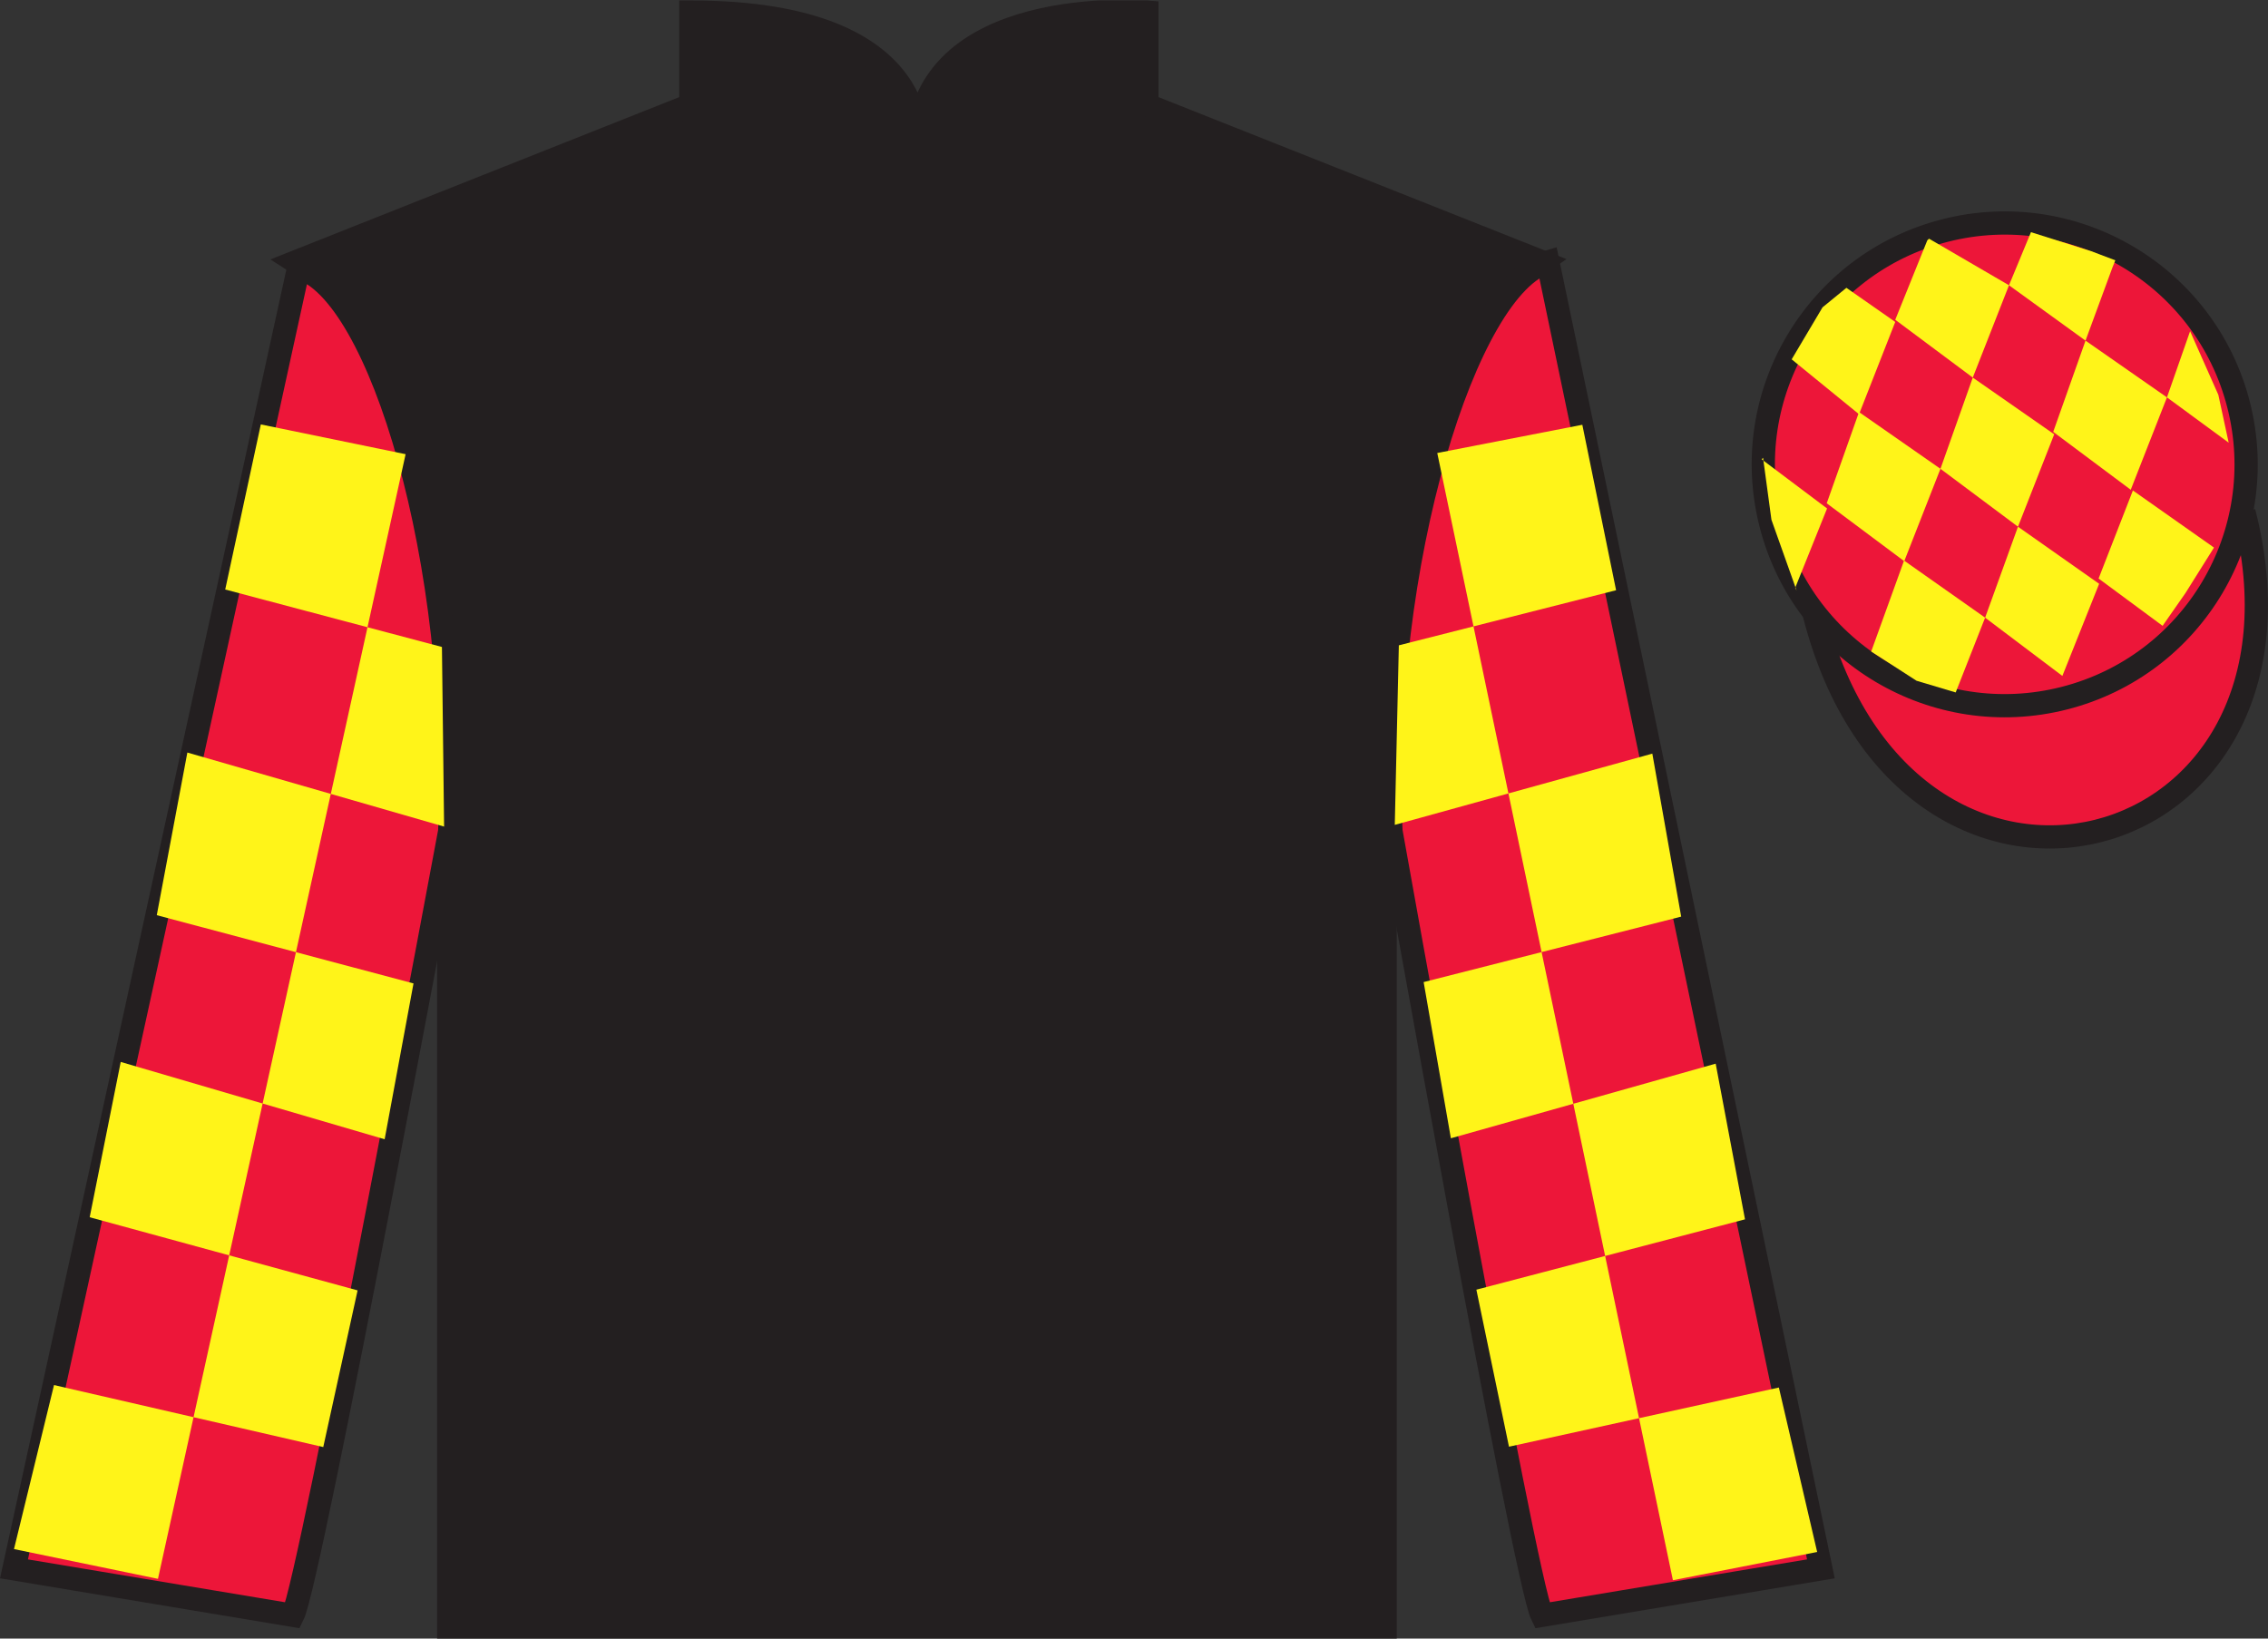 <?xml version="1.0" encoding="UTF-8"?>
<svg xmlns="http://www.w3.org/2000/svg" xmlns:xlink="http://www.w3.org/1999/xlink" width="97.59pt" height="70.52pt" viewBox="0 0 97.59 70.52" version="1.1">
<rect x="0" y="0" width="97.59" height="70.52" fill="#333333" stroke="none"/>
<defs>
<clipPath id="clip1">
  <path d="M 0 70.52 L 97.59 70.52 L 97.59 0.02 L 0 0.02 L 0 70.52 Z M 0 70.52 "/>
</clipPath>
</defs>
<g id="surface0">
<g clip-path="url(#clip1)" clip-rule="nonzero">
<path style=" stroke:none;fill-rule:nonzero;fill:rgb(13.73%,12.16%,12.549%);fill-opacity:1;" d="M 12.727 11.27 C 12.727 11.27 17.809 14.52 19.309 29.855 C 19.309 29.855 19.309 44.855 19.309 70.02 L 59.602 70.02 L 59.602 29.688 C 59.602 29.688 61.391 14.688 66.352 11.27 L 49.352 4.52 L 49.352 0.52 C 49.352 0.52 39.461 -0.312 39.461 6.52 C 39.461 6.52 40.477 0.52 29.727 0.52 L 29.727 4.52 L 12.727 11.27 "/>
<path style="fill:none;stroke-width:10;stroke-linecap:butt;stroke-linejoin:miter;stroke:rgb(13.73%,12.16%,12.549%);stroke-opacity:1;stroke-miterlimit:4;" d="M 127.266 592.505 C 127.266 592.505 178.086 560.005 193.086 406.645 C 193.086 406.645 193.086 256.645 193.086 5.005 L 596.016 5.005 L 596.016 408.325 C 596.016 408.325 613.906 558.325 663.516 592.505 L 493.516 660.005 L 493.516 700.005 C 493.516 700.005 394.609 708.325 394.609 640.005 C 394.609 640.005 404.766 700.005 297.266 700.005 L 297.266 660.005 L 127.266 592.505 Z M 127.266 592.505 " transform="matrix(0.1,0,0,-0.1,0,70.52)"/>
<path style=" stroke:none;fill-rule:nonzero;fill:rgb(92.863%,8.783%,22.277%);fill-opacity:1;" d="M 12.602 69.52 C 13.352 68.02 19.352 35.77 19.352 35.77 C 19.852 24.27 16.352 12.52 12.852 11.52 L 0.602 67.52 L 12.602 69.52 "/>
<path style="fill:none;stroke-width:10;stroke-linecap:butt;stroke-linejoin:miter;stroke:rgb(13.73%,12.16%,12.549%);stroke-opacity:1;stroke-miterlimit:4;" d="M 126.016 10.005 C 133.516 25.005 193.516 347.505 193.516 347.505 C 198.516 462.505 163.516 580.005 128.516 590.005 L 6.016 30.005 L 126.016 10.005 Z M 126.016 10.005 " transform="matrix(0.1,0,0,-0.1,0,70.52)"/>
<path style=" stroke:none;fill-rule:nonzero;fill:rgb(92.863%,8.783%,22.277%);fill-opacity:1;" d="M 78.352 67.52 L 66.602 11.27 C 63.102 12.27 59.352 24.27 59.852 35.77 C 59.852 35.77 65.602 68.02 66.352 69.52 L 78.352 67.52 "/>
<path style="fill:none;stroke-width:10;stroke-linecap:butt;stroke-linejoin:miter;stroke:rgb(13.73%,12.16%,12.549%);stroke-opacity:1;stroke-miterlimit:4;" d="M 783.516 30.005 L 666.016 592.505 C 631.016 582.505 593.516 462.505 598.516 347.505 C 598.516 347.505 656.016 25.005 663.516 10.005 L 783.516 30.005 Z M 783.516 30.005 " transform="matrix(0.1,0,0,-0.1,0,70.52)"/>
<path style="fill-rule:nonzero;fill:rgb(92.863%,8.783%,22.277%);fill-opacity:1;stroke-width:10;stroke-linecap:butt;stroke-linejoin:miter;stroke:rgb(13.73%,12.16%,12.549%);stroke-opacity:1;stroke-miterlimit:4;" d="M 780.664 440.903 C 820.391 285.278 1004.336 332.856 965.547 484.848 " transform="matrix(0.1,0,0,-0.1,0,70.52)"/>
<path style=" stroke:none;fill-rule:nonzero;fill:rgb(92.863%,8.783%,22.277%);fill-opacity:1;" d="M 88.828 30.047 C 94.387 28.629 97.742 22.977 96.324 17.418 C 94.906 11.859 89.25 8.504 83.691 9.922 C 78.137 11.34 74.777 16.996 76.199 22.555 C 77.617 28.109 83.27 31.465 88.828 30.047 "/>
<path style="fill:none;stroke-width:10;stroke-linecap:butt;stroke-linejoin:miter;stroke:rgb(13.73%,12.16%,12.549%);stroke-opacity:1;stroke-miterlimit:4;" d="M 888.281 404.731 C 943.867 418.911 977.422 475.434 963.242 531.02 C 949.062 586.606 892.5 620.161 836.914 605.981 C 781.367 591.802 747.773 535.239 761.992 479.653 C 776.172 424.106 832.695 390.552 888.281 404.731 Z M 888.281 404.731 " transform="matrix(0.1,0,0,-0.1,0,70.52)"/>
<path style=" stroke:none;fill-rule:nonzero;fill:rgb(100%,95.41%,10.001%);fill-opacity:1;" d="M 79.449 12.387 L 78.422 13.227 L 77.094 15.465 L 79.992 17.828 L 81.551 13.855 L 79.449 12.387 "/>
<path style=" stroke:none;fill-rule:nonzero;fill:rgb(100%,95.41%,10.001%);fill-opacity:1;" d="M 83.141 10.352 L 83.004 10.273 L 82.93 10.344 L 81.551 13.762 L 84.887 16.25 L 86.445 12.277 L 83.141 10.352 "/>
<path style=" stroke:none;fill-rule:nonzero;fill:rgb(100%,95.41%,10.001%);fill-opacity:1;" d="M 89.98 10.809 L 87.391 9.992 L 86.445 12.277 L 89.738 14.66 L 90.895 11.516 L 91.02 11.203 L 89.98 10.809 "/>
<path style=" stroke:none;fill-rule:nonzero;fill:rgb(100%,95.41%,10.001%);fill-opacity:1;" d="M 79.992 17.734 L 78.602 21.66 L 81.938 24.152 L 83.496 20.176 L 79.992 17.734 "/>
<path style=" stroke:none;fill-rule:nonzero;fill:rgb(100%,95.41%,10.001%);fill-opacity:1;" d="M 84.887 16.25 L 83.496 20.176 L 86.832 22.668 L 88.391 18.691 L 84.887 16.25 "/>
<path style=" stroke:none;fill-rule:nonzero;fill:rgb(100%,95.41%,10.001%);fill-opacity:1;" d="M 89.738 14.66 L 88.348 18.586 L 91.684 21.078 L 93.242 17.102 L 89.738 14.66 "/>
<path style=" stroke:none;fill-rule:nonzero;fill:rgb(100%,95.41%,10.001%);fill-opacity:1;" d="M 81.93 24.125 L 80.516 28.039 L 82.465 29.297 L 84.152 29.801 L 85.418 26.582 L 81.93 24.125 "/>
<path style=" stroke:none;fill-rule:nonzero;fill:rgb(100%,95.41%,10.001%);fill-opacity:1;" d="M 86.832 22.668 L 85.418 26.582 L 88.742 29.09 L 90.324 25.125 L 86.832 22.668 "/>
<path style=" stroke:none;fill-rule:nonzero;fill:rgb(100%,95.41%,10.001%);fill-opacity:1;" d="M 91.777 21.109 L 90.301 24.898 L 93.055 26.934 L 94.039 25.523 L 95.266 23.566 L 91.777 21.109 "/>
<path style=" stroke:none;fill-rule:nonzero;fill:rgb(100%,95.41%,10.001%);fill-opacity:1;" d="M 75.801 19.766 L 75.863 19.703 L 76.223 22.367 L 77.309 25.422 L 77.246 25.297 L 78.617 21.883 L 75.801 19.766 "/>
<path style=" stroke:none;fill-rule:nonzero;fill:rgb(100%,95.41%,10.001%);fill-opacity:1;" d="M 94.238 14.254 L 94.238 14.254 L 93.242 17.102 L 95.898 19.051 L 95.453 16.992 L 94.238 14.254 "/>
<path style=" stroke:none;fill-rule:nonzero;fill:rgb(100%,95.41%,10.001%);fill-opacity:1;" d="M 11.223 18.266 L 17.453 19.547 L 6.797 67.949 L 0.602 66.668 L 2.324 59.609 L 13.91 62.277 L 15.387 55.535 L 3.859 52.387 L 5.195 45.703 L 16.551 49.031 L 17.793 42.324 L 6.746 39.387 L 8.062 32.387 L 19.109 35.574 L 19.016 27.844 L 9.691 25.371 L 11.223 18.266 "/>
<path style=" stroke:none;fill-rule:nonzero;fill:rgb(100%,95.41%,10.001%);fill-opacity:1;" d="M 68.086 18.281 L 61.844 19.496 L 71.984 68.008 L 78.191 66.793 L 76.543 59.715 L 64.93 62.262 L 63.527 55.504 L 75.086 52.477 L 73.824 45.777 L 62.43 48.988 L 61.258 42.266 L 72.34 39.449 L 71.098 32.434 L 60.016 35.5 L 60.191 27.773 L 69.539 25.402 L 68.086 18.281 "/>
</g>
</g>
</svg>
